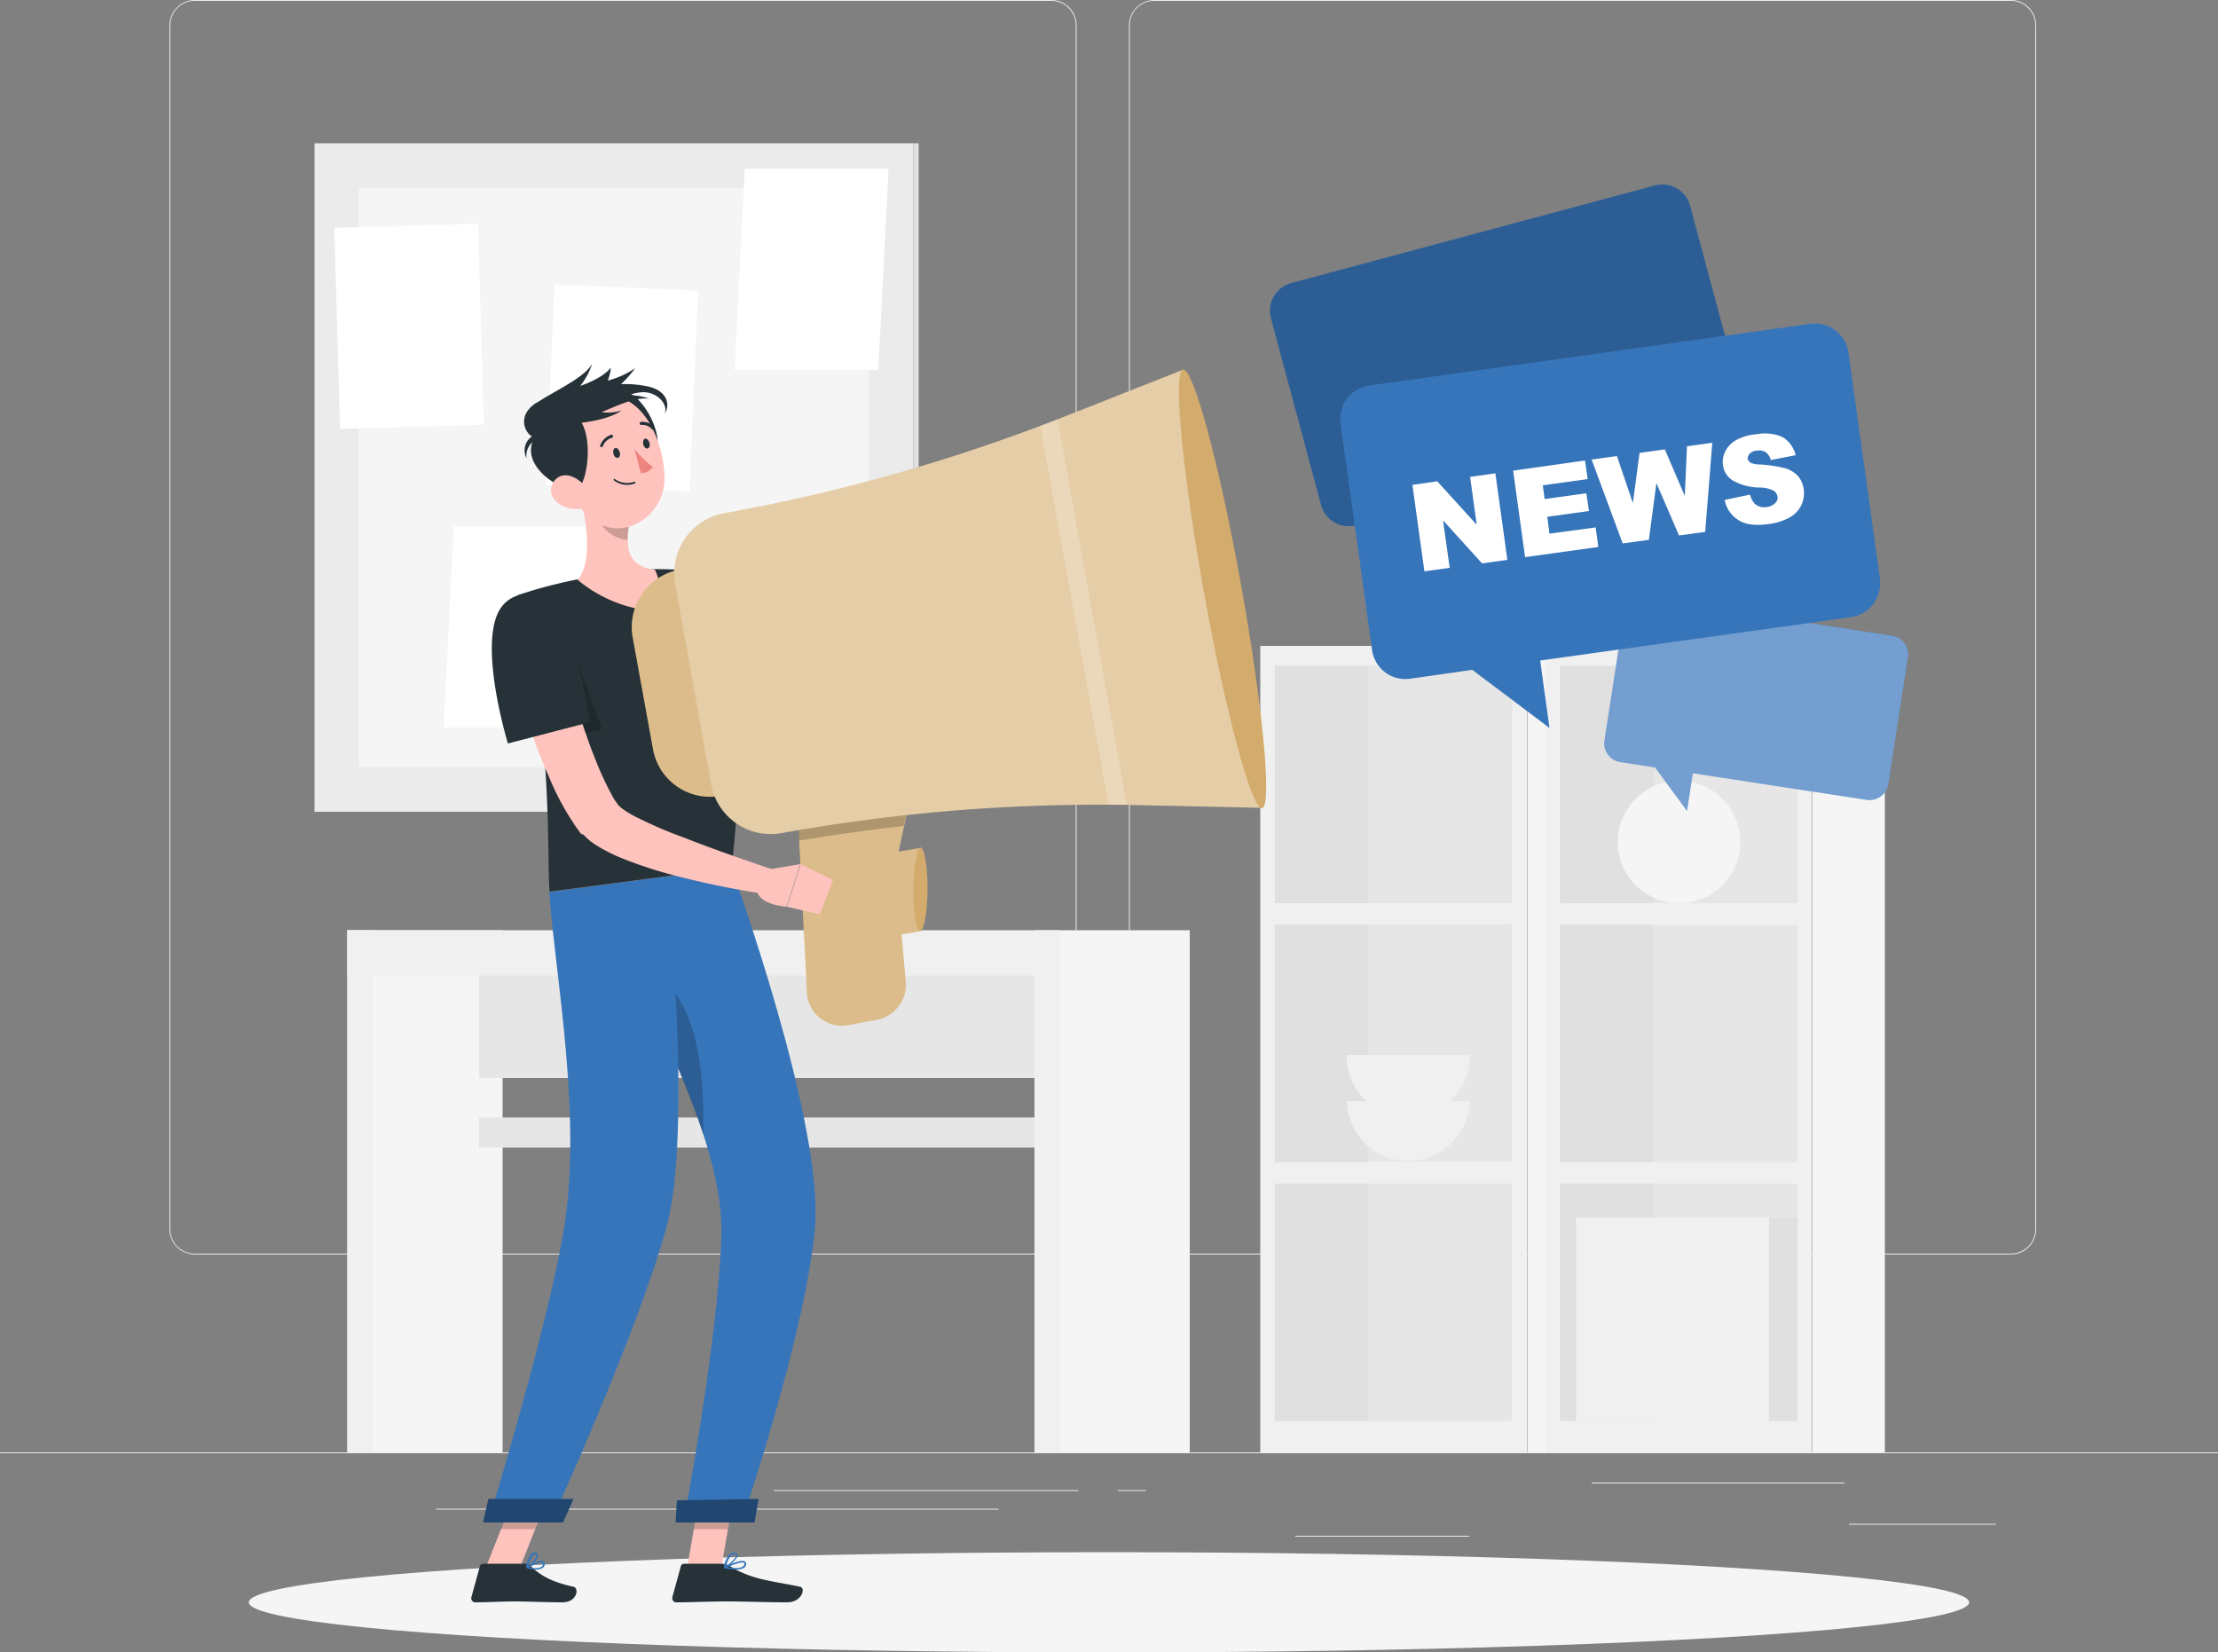 <svg xmlns="http://www.w3.org/2000/svg" width="572" height="426.14" viewBox="0 0 572 426.14">
  <rect x="0" y="0" width="572" height="426.14" fill="#808080" stroke="none"/>
  <g id="visuel_news" transform="translate(0 -55)">
    <g id="freepik--background-complete--inject-19" transform="translate(0 55)">
      <rect id="Rectangle_3491" data-name="Rectangle 3491" width="572" height="0.229" transform="translate(0 374.546)" fill="#ebebeb"/>
      <rect id="Rectangle_3492" data-name="Rectangle 3492" width="37.866" height="0.229" transform="translate(476.819 392.964)" fill="#ebebeb"/>
      <rect id="Rectangle_3493" data-name="Rectangle 3493" width="44.845" height="0.229" transform="translate(334.048 396.053)" fill="#ebebeb"/>
      <rect id="Rectangle_3494" data-name="Rectangle 3494" width="65.208" height="0.229" transform="translate(410.467 382.325)" fill="#ebebeb"/>
      <rect id="Rectangle_3495" data-name="Rectangle 3495" width="78.478" height="0.229" transform="translate(199.628 384.27)" fill="#ebebeb"/>
      <rect id="Rectangle_3496" data-name="Rectangle 3496" width="7.207" height="0.229" transform="translate(288.288 384.27)" fill="#ebebeb"/>
      <rect id="Rectangle_3497" data-name="Rectangle 3497" width="145.059" height="0.229" transform="translate(112.455 389.074)" fill="#ebebeb"/>
      <path id="Tracé_8473" data-name="Tracé 8473" d="M265.627,378.523H44.721A6.592,6.592,0,0,1,38.2,372V61.521A6.592,6.592,0,0,1,44.721,55H265.627a6.518,6.518,0,0,1,6.521,6.521h0V372A6.518,6.518,0,0,1,265.627,378.523ZM44.721,55.229a6.274,6.274,0,0,0-6.292,6.292V372a6.274,6.274,0,0,0,6.292,6.292H265.627A6.274,6.274,0,0,0,271.919,372V61.521a6.274,6.274,0,0,0-6.292-6.292Z" transform="translate(5.501 -55)" fill="#ebebeb"/>
      <path id="Tracé_8474" data-name="Tracé 8474" d="M481.927,378.523H261.021A6.518,6.518,0,0,1,254.5,372V61.521A6.592,6.592,0,0,1,261.021,55H481.927a6.518,6.518,0,0,1,6.521,6.521V372A6.518,6.518,0,0,1,481.927,378.523ZM261.021,55.229a6.274,6.274,0,0,0-6.292,6.292V372a6.274,6.274,0,0,0,6.292,6.292H481.927A6.274,6.274,0,0,0,488.219,372V61.521a6.274,6.274,0,0,0-6.292-6.292Z" transform="translate(36.648 -55)" fill="#ebebeb"/>
      <rect id="Rectangle_3498" data-name="Rectangle 3498" width="40.04" height="134.649" transform="translate(89.575 239.897)" fill="#f5f5f5"/>
      <rect id="Rectangle_3499" data-name="Rectangle 3499" width="6.635" height="134.649" transform="translate(89.575 239.897)" fill="#f0f0f0"/>
      <rect id="Rectangle_3500" data-name="Rectangle 3500" width="152.152" height="33.634" transform="translate(123.552 244.358)" fill="#e6e6e6"/>
      <rect id="Rectangle_3501" data-name="Rectangle 3501" width="152.152" height="7.779" transform="translate(123.552 288.174)" fill="#e6e6e6"/>
      <rect id="Rectangle_3502" data-name="Rectangle 3502" width="177.206" height="11.669" transform="translate(89.575 239.897)" fill="#f0f0f0"/>
      <rect id="Rectangle_3503" data-name="Rectangle 3503" width="40.04" height="134.649" transform="translate(266.781 239.897)" fill="#f5f5f5"/>
      <rect id="Rectangle_3504" data-name="Rectangle 3504" width="6.635" height="134.649" transform="translate(266.781 239.897)" fill="#f0f0f0"/>
      <rect id="Rectangle_3505" data-name="Rectangle 3505" width="68.754" height="207.979" transform="translate(325.01 166.566)" fill="#f0f0f0"/>
      <rect id="Rectangle_3506" data-name="Rectangle 3506" width="61.204" height="61.204" transform="translate(328.786 171.714)" fill="#e6e6e6"/>
      <rect id="Rectangle_3507" data-name="Rectangle 3507" width="61.204" height="61.204" transform="translate(328.786 238.41)" fill="#e6e6e6"/>
      <rect id="Rectangle_3508" data-name="Rectangle 3508" width="61.204" height="61.204" transform="translate(328.786 305.219)" fill="#e6e6e6"/>
      <rect id="Rectangle_3509" data-name="Rectangle 3509" width="24.138" height="61.204" transform="translate(328.786 171.714)" fill="#e0e0e0"/>
      <rect id="Rectangle_3510" data-name="Rectangle 3510" width="24.024" height="61.204" transform="translate(328.786 238.524)" fill="#e0e0e0"/>
      <rect id="Rectangle_3511" data-name="Rectangle 3511" width="24.024" height="61.204" transform="translate(328.786 305.219)" fill="#e0e0e0"/>
      <rect id="Rectangle_3512" data-name="Rectangle 3512" width="18.647" height="207.979" transform="translate(393.879 166.566)" fill="#f5f5f5"/>
      <rect id="Rectangle_3513" data-name="Rectangle 3513" width="68.754" height="207.979" transform="translate(398.57 166.566)" fill="#f0f0f0"/>
      <rect id="Rectangle_3514" data-name="Rectangle 3514" width="61.204" height="61.204" transform="translate(402.345 171.714)" fill="#e6e6e6"/>
      <rect id="Rectangle_3515" data-name="Rectangle 3515" width="61.204" height="61.204" transform="translate(402.345 238.524)" fill="#e6e6e6"/>
      <rect id="Rectangle_3516" data-name="Rectangle 3516" width="61.204" height="61.204" transform="translate(402.345 305.219)" fill="#e6e6e6"/>
      <rect id="Rectangle_3517" data-name="Rectangle 3517" width="24.138" height="61.204" transform="translate(402.345 171.714)" fill="#e0e0e0"/>
      <rect id="Rectangle_3518" data-name="Rectangle 3518" width="24.024" height="61.204" transform="translate(402.345 238.524)" fill="#e0e0e0"/>
      <rect id="Rectangle_3519" data-name="Rectangle 3519" width="24.024" height="61.204" transform="translate(402.345 305.219)" fill="#e0e0e0"/>
      <rect id="Rectangle_3520" data-name="Rectangle 3520" width="18.647" height="207.979" transform="translate(467.438 166.566)" fill="#f5f5f5"/>
      <circle id="Ellipse_7" data-name="Ellipse 7" cx="15.787" cy="15.787" r="15.787" transform="translate(417.217 201.344)" fill="#f5f5f5"/>
      <path id="Tracé_8475" data-name="Tracé 8475" d="M335.289,303.2a15.849,15.849,0,0,1-31.689,0Z" transform="translate(43.718 -19.259)" fill="#f0f0f0"/>
      <path id="Tracé_8476" data-name="Tracé 8476" d="M335.289,292.8a15.849,15.849,0,1,1-31.689.8v-.8Z" transform="translate(43.718 -20.757)" fill="#f0f0f0"/>
      <rect id="Rectangle_3521" data-name="Rectangle 3521" width="49.764" height="52.395" transform="translate(406.463 314.028)" fill="#f0f0f0"/>
      <rect id="Rectangle_3522" data-name="Rectangle 3522" width="7.322" height="52.395" transform="translate(456.227 314.028)" fill="#e0e0e0"/>
      <rect id="Rectangle_3523" data-name="Rectangle 3523" width="19.791" height="76.648" transform="translate(419.505 89.918)" fill="#e6e6e6"/>
      <path id="Tracé_8477" data-name="Tracé 8477" d="M319.8,211.89h65.666L395.3,122.2H329.753Z" transform="translate(46.051 -45.323)" fill="#f0f0f0"/>
      <path id="Tracé_8478" data-name="Tracé 8478" d="M313.6,211.89h67.725l9.953-89.69H323.553Z" transform="translate(45.158 -45.323)" fill="#f5f5f5"/>
      <path id="Tracé_8479" data-name="Tracé 8479" d="M357.715,211.89h13.156L355.656,122.2H342.5Z" transform="translate(49.32 -45.323)" fill="#fafafa"/>
      <path id="Tracé_8480" data-name="Tracé 8480" d="M347.4,211.89h5.148L337.334,122.2H332.3Z" transform="translate(47.851 -45.323)" fill="#fafafa"/>
      <rect id="Rectangle_3524" data-name="Rectangle 3524" width="154.44" height="172.401" transform="translate(81.11 36.951)" fill="#ebebeb"/>
      <rect id="Rectangle_3525" data-name="Rectangle 3525" width="1.373" height="172.401" transform="translate(235.55 36.951)" fill="#e0e0e0"/>
      <rect id="Rectangle_3526" data-name="Rectangle 3526" width="131.56" height="149.521" transform="translate(92.55 48.391)" fill="#f5f5f5"/>
      <rect id="Rectangle_3527" data-name="Rectangle 3527" width="37.066" height="51.823" transform="translate(168.74 154.097)" fill="#fff"/>
      <path id="Tracé_8481" data-name="Tracé 8481" d="M100,225.523h37.066L139.7,173.7H102.631Z" transform="translate(14.4 -37.907)" fill="#fff"/>
      <path id="Tracé_8482" data-name="Tracé 8482" d="M165.6,144.938h37.066L205.3,93H168.231Z" transform="translate(23.846 -49.528)" fill="#fff"/>
      <rect id="Rectangle_3528" data-name="Rectangle 3528" width="51.823" height="37.066" transform="translate(140.752 125.125) rotate(-87.49)" fill="#fff"/>
      <rect id="Rectangle_3529" data-name="Rectangle 3529" width="37.066" height="51.823" transform="matrix(1, -0.029, 0.029, 1, 86.201, 58.78)" fill="#fff"/>
    </g>
    <g id="freepik--Shadow--inject-19" transform="translate(64.178 455.286)">
      <ellipse id="freepik--path--inject-19" cx="221.822" cy="12.927" rx="221.822" ry="12.927" fill="#f5f5f5"/>
    </g>
    <g id="freepik--Character--inject-19" transform="translate(121.537 148.808)">
      <path id="Tracé_8483" data-name="Tracé 8483" d="M154.9,410.978h8.809l3.546-20.478h-8.809Z" transform="translate(-99.231 -100.496)" fill="#ffc3bd"/>
      <path id="Tracé_8484" data-name="Tracé 8484" d="M109.5,410.978h8.809l8.122-20.478h-8.809Z" transform="translate(-105.769 -100.496)" fill="#ffc3bd"/>
      <path id="Tracé_8485" data-name="Tracé 8485" d="M120.037,407.5H109.283a.86.86,0,0,0-.8.572l-2.174,7.894a1.084,1.084,0,0,0,.8,1.487h.343c3.432,0,6.063-.229,10.41-.229,2.631,0,8.237.229,11.9.229,3.775,0,4.347-3.661,2.86-4-6.75-1.487-9.152-3.546-11.211-5.491A2,2,0,0,0,120.037,407.5Z" transform="translate(-106.238 -98.048)" fill="#263238"/>
      <path id="Tracé_8486" data-name="Tracé 8486" d="M164.193,407.5h-9.61a.86.86,0,0,0-.8.572l-2.174,7.894a1.121,1.121,0,0,0,.8,1.487h.343c3.432,0,8.466-.229,12.927-.229,5.148,0,9.5.229,15.558.229,3.661,0,4.8-3.661,3.318-4-6.864-1.487-12.47-1.716-18.19-5.377A4.733,4.733,0,0,0,164.193,407.5Z" transform="translate(-99.715 -98.048)" fill="#263238"/>
      <path id="Tracé_8487" data-name="Tracé 8487" d="M163.15,187.1c4.69,2.974,9.61,5.834,14.414,8.694s9.724,5.491,14.643,7.894c1.258.572,2.4,1.144,3.661,1.716.572.229,1.258.458,1.83.686l.915.343.686.229a9.5,9.5,0,0,0,5.034.686,8.543,8.543,0,0,0,4.69-2.974,22.8,22.8,0,0,0,2.174-2.746c.343-.458.686-1.03,1.03-1.6l.915-1.6,6.521,1.487a16.411,16.411,0,0,1-.458,2.517,28.174,28.174,0,0,1-2.746,7.093,21.121,21.121,0,0,1-3.432,4.462A16.409,16.409,0,0,1,208,217.416a18.682,18.682,0,0,1-6.178,1.373,19.845,19.845,0,0,1-5.834-.572l-1.373-.343-1.144-.343c-.686-.229-1.487-.458-2.174-.686-1.487-.572-2.974-1.03-4.347-1.6a174.055,174.055,0,0,1-16.13-7.779c-2.631-1.373-5.148-2.86-7.665-4.462s-5.034-3.089-7.55-4.69Z" transform="translate(-99.13 -129.786)" fill="#ffc3bd"/>
      <path id="Tracé_8488" data-name="Tracé 8488" d="M150.635,195.708c1.716,8.466,22.994,20.592,22.994,20.592l7.779-20.363s-6.063-3.775-15.1-9.838S148.69,186.442,150.635,195.708Z" transform="translate(-99.885 -130.272)" fill="#263238"/>
      <path id="Tracé_8489" data-name="Tracé 8489" d="M203.9,201.11l6.178-9.61,4.576,10.525s-3.661,5.491-9.266,2.631Z" transform="translate(-92.175 -129.152)" fill="#ffc3bd"/>
      <path id="Tracé_8490" data-name="Tracé 8490" d="M217.094,188.2l2.974,7.894-6.292,6.292L209.2,191.861Z" transform="translate(-91.412 -129.627)" fill="#ffc3bd"/>
      <path id="Tracé_8491" data-name="Tracé 8491" d="M167.039,390.5l-1.83,10.525H156.4l1.83-10.525Z" transform="translate(-99.015 -100.496)" opacity="0.2"/>
      <path id="Tracé_8492" data-name="Tracé 8492" d="M117.133,390.5h8.809l-4.233,10.525H112.9Z" transform="translate(-105.279 -100.496)" opacity="0.2"/>
      <path id="Tracé_8493" data-name="Tracé 8493" d="M165.792,184.1s12.241,25.282,6.063,76.19l-46.9,6.178c-.8-7.207,1.144-43.129-8.351-76.419a124.752,124.752,0,0,1,15.558-4.118,169.421,169.421,0,0,1,19.906-2.631A110.5,110.5,0,0,1,165.792,184.1Z" transform="translate(-104.746 -130.333)" fill="#263238"/>
      <path id="Tracé_8494" data-name="Tracé 8494" d="M116.6,189.34l.229-.114c4.576-1.258,9.838,3.546,12.7,10.639,4.118,10.3,8.923,23.91,8.923,23.91l-15.1,3.661A212.508,212.508,0,0,0,116.6,189.34Z" transform="translate(-104.746 -129.508)" opacity="0.2"/>
      <path id="Tracé_8495" data-name="Tracé 8495" d="M130.543,165.7c1.716,6.292,3.89,17.961-.343,22.88a35.3,35.3,0,0,0,18.99,8.008c4.347-4.69.915-10.639.915-10.639-7.322-.8-7.436-6.178-6.635-11.326Z" transform="translate(-102.788 -132.867)" fill="#ffc3bd"/>
      <path id="Tracé_8496" data-name="Tracé 8496" d="M165.278,241.744h0L154.753,183.4h0a15.1,15.1,0,0,0-12.126,17.389h0l5.262,28.943A14.939,14.939,0,0,0,165.278,241.744Z" transform="translate(-101.029 -130.318)" fill="#dcbc8a"/>
      <path id="Tracé_8497" data-name="Tracé 8497" d="M200.237,294.639l-7.322,1.373a9.07,9.07,0,0,1-10.525-7.322,3.892,3.892,0,0,1-.114-1.144L179.3,229.2a9.062,9.062,0,0,1,7.436-9.381l13.614-2.4a9.07,9.07,0,0,1,10.525,7.322,8.666,8.666,0,0,1,0,3.432L205.385,253.8a7.4,7.4,0,0,0-.114,2.746l2.517,28.486A9.192,9.192,0,0,1,200.237,294.639Z" transform="translate(-95.719 -125.442)" fill="#dcbc8a"/>
      <path id="Tracé_8498" data-name="Tracé 8498" d="M200.251,217.322l-13.614,2.4A9.062,9.062,0,0,0,179.2,229.1l1.03,19.334c9.038-1.487,17.961-2.746,27-3.775l3.546-16.588a9.04,9.04,0,0,0-6.978-10.754A9.247,9.247,0,0,0,200.251,217.322Z" transform="translate(-95.733 -125.458)" opacity="0.2"/>
      <path id="Tracé_8499" data-name="Tracé 8499" d="M209.07,267.607l-12.47,2.174.114-21.507,12.47-2.174Z" transform="translate(-93.226 -121.29)" fill="#dcbc8a"/>
      <path id="Tracé_8500" data-name="Tracé 8500" d="M209.561,256.511c0,5.949-.915,10.868-1.83,11.1s-1.83-4.462-1.83-10.41.915-10.868,1.83-11.1S209.561,250.563,209.561,256.511Z" transform="translate(-91.887 -121.291)" fill="#d3ab6d"/>
      <path id="Tracé_8501" data-name="Tracé 8501" d="M164.814,175.366h0a15.7,15.7,0,0,0-12.584,18.19l9.266,51.709a15.635,15.635,0,0,0,18.19,12.584h0a461.462,461.462,0,0,1,92.206-7.207l31.8.686L283.332,138.3l-29.515,11.669A464.718,464.718,0,0,1,164.814,175.366Z" transform="translate(-99.65 -136.813)" fill="#e5cda7"/>
      <path id="Tracé_8502" data-name="Tracé 8502" d="M234.5,151.216l17.618,97.7h4.69L238.962,149.5A44.151,44.151,0,0,1,234.5,151.216Z" transform="translate(-87.769 -135.2)" fill="#f6eee2" opacity="0.3"/>
      <path id="Tracé_8503" data-name="Tracé 8503" d="M281.821,194.014c5.606,31.231,8.008,56.971,5.377,57.429s-9.381-24.482-14.986-55.713-8.008-56.971-5.377-57.429S276.215,162.782,281.821,194.014Z" transform="translate(-83.266 -136.814)" fill="#d3ab6d"/>
      <path id="Tracé_8504" data-name="Tracé 8504" d="M135.109,168.9l7.665,5.262a18.935,18.935,0,0,0-.343,3.661c-2.746,0-6.75-2.517-7.207-5.377A12.3,12.3,0,0,1,135.109,168.9Z" transform="translate(-102.092 -132.406)" opacity="0.2"/>
      <path id="Tracé_8505" data-name="Tracé 8505" d="M141.215,143.3c4.69.458,11.669,12.927,6.978,17.274S132.407,142.5,141.215,143.3Z" transform="translate(-101.677 -136.095)" fill="#263238"/>
      <path id="Tracé_8506" data-name="Tracé 8506" d="M126.677,160.891c2.746,8.237,3.89,13.27,9.266,16.13,8.122,4.462,17.5-2.746,17.274-11.783-.114-8.122-4.576-20.249-13.614-20.935a12.767,12.767,0,0,0-13.5,11.9A10.624,10.624,0,0,0,126.677,160.891Z" transform="translate(-103.383 -135.952)" fill="#ffc3bd"/>
      <path id="Tracé_8507" data-name="Tracé 8507" d="M150.011,142.834a27.849,27.849,0,0,0-6.864-.572,31.393,31.393,0,0,0,3.661-4.118,23.341,23.341,0,0,1-7.093,3.2,10.838,10.838,0,0,0,.8-3.318c-1.716,2.059-4.69,3.546-7.894,4.69a18.508,18.508,0,0,0,3.089-5.72c-2.059,3.661-9.5,6.864-14.3,10.067H121.3a6.346,6.346,0,0,0-.915.686h0a4.369,4.369,0,0,0-1.03,1.03,4.7,4.7,0,0,0,.343,6.635c.114.114.343.229.458.343a4.326,4.326,0,0,0-1.373,5.606,4.652,4.652,0,0,1,1.487-4.118c-1.945,5.606,4.576,10.982,10.41,12.47,3.432.915,5.491-12.241,2.288-17.5,4.462-.572,8.122-1.6,10.41-3.2a11.806,11.806,0,0,1-5.262.458c4.233-1.716,8.809-4,12.355-3.432a14.38,14.38,0,0,0-5.377-.915,11.243,11.243,0,0,1,3.89-.8c3.89.114,6.406,3.432,5.377,5.606C155.845,147.754,155.273,143.978,150.011,142.834Z" transform="translate(-104.524 -137)" fill="#263238"/>
      <path id="Tracé_8508" data-name="Tracé 8508" d="M125.458,168.845a7.558,7.558,0,0,0,5.949,1.945c2.86-.229,3.432-3.2,1.945-5.377-1.373-1.945-4.576-4.233-7.093-2.86a3.922,3.922,0,0,0-1.6,5.262A6.288,6.288,0,0,0,125.458,168.845Z" transform="translate(-103.651 -133.381)" fill="#ffc3bd"/>
      <path id="Tracé_8509" data-name="Tracé 8509" d="M168.774,250.7s24.024,66.009,21.507,93.007c-2.631,28.028-18.876,75.5-18.876,75.5H156.418s8.809-45.76,9.724-73.33c1.03-29.973-26.426-67.954-28.142-91.062Z" transform="translate(-101.665 -120.627)" fill="#3775ba"/>
      <path id="Tracé_8510" data-name="Tracé 8510" d="M143.616,270.7a11.551,11.551,0,0,0-1.716-.8c5.262,14.186,13.842,30.659,18.99,46.79C161.577,290.034,155.742,278.137,143.616,270.7Z" transform="translate(-101.103 -117.862)" opacity="0.2"/>
      <path id="Tracé_8511" data-name="Tracé 8511" d="M156.089,252.6s6.864,65.322-.114,90.6c-7.665,27.685-29.63,75.618-29.63,75.618H110.1s14.071-45.646,19.1-73.1c5.491-29.744-1.83-67.038-3.432-89.118Z" transform="translate(-105.682 -120.354)" fill="#3775ba"/>
      <path id="Tracé_8512" data-name="Tracé 8512" d="M129.492,398.963H108.9l1.373-6.063h21.965Z" transform="translate(-105.855 -100.15)" fill="#3775ba"/>
      <path id="Tracé_8513" data-name="Tracé 8513" d="M129.492,398.963H108.9l1.373-6.063h21.965Z" transform="translate(-105.855 -100.15)" opacity="0.4"/>
      <path id="Tracé_8514" data-name="Tracé 8514" d="M172.663,398.963H152.3l.343-5.72,21.05-.343Z" transform="translate(-99.605 -100.15)" fill="#3775ba"/>
      <path id="Tracé_8515" data-name="Tracé 8515" d="M172.663,398.963H152.3l.343-5.72,21.05-.343Z" transform="translate(-99.605 -100.15)" opacity="0.4"/>
      <path id="Tracé_8516" data-name="Tracé 8516" d="M138.311,157.489c.114.686.686,1.144,1.144,1.03s.686-.8.458-1.487-.686-1.144-1.144-1.03S138.083,156.8,138.311,157.489Z" transform="translate(-101.633 -134.266)" fill="#263238"/>
      <path id="Tracé_8517" data-name="Tracé 8517" d="M145.005,155.389c.229.686.686,1.144,1.144,1.03s.686-.8.458-1.487-.686-1.144-1.144-1.03S144.891,154.7,145.005,155.389Z" transform="translate(-100.662 -134.569)" fill="#263238"/>
      <path id="Tracé_8518" data-name="Tracé 8518" d="M143,156.1a23.9,23.9,0,0,0,4.8,4.8,3.961,3.961,0,0,1-3.089,1.6Z" transform="translate(-100.945 -134.25)" fill="#ed847e"/>
      <path id="Tracé_8519" data-name="Tracé 8519" d="M143.788,164.155a5.687,5.687,0,0,1-5.377-.8.214.214,0,0,1,0-.343h0c.114-.114.229-.114.229,0a5.621,5.621,0,0,0,5.034.686c.114,0,.229,0,.229.114h0C144.016,164.04,143.9,164.155,143.788,164.155Z" transform="translate(-101.618 -133.267)" fill="#263238"/>
      <path id="Tracé_8520" data-name="Tracé 8520" d="M135.763,156.2h-.229c-.229-.114-.343-.343-.229-.458h0a4.55,4.55,0,0,1,2.86-2.746c.229,0,.458.114.458.343h0c0,.229-.114.458-.343.458h0a3.6,3.6,0,0,0-2.288,2.174C135.878,156.089,135.878,156.2,135.763,156.2Z" transform="translate(-102.059 -134.696)" fill="#263238"/>
      <path id="Tracé_8521" data-name="Tracé 8521" d="M147.861,152.161a.688.688,0,0,1-.458-.114,3.2,3.2,0,0,0-2.746-1.144c-.229,0-.458-.114-.458-.343h0c0-.229.114-.458.343-.458a3.927,3.927,0,0,1,3.432,1.373.52.52,0,0,1,0,.572A.112.112,0,0,1,147.861,152.161Z" transform="translate(-100.772 -135.116)" fill="#263238"/>
      <path id="Tracé_8522" data-name="Tracé 8522" d="M126.542,195.5c1.03,3.89,2.059,7.894,3.089,11.783,1.144,3.89,2.174,7.779,3.432,11.669s2.517,7.665,4,11.326a84.237,84.237,0,0,0,4.8,10.3,8.024,8.024,0,0,0,.686,1.03l.343.458.114.229h0a10.314,10.314,0,0,0,1.144,1.03,26.261,26.261,0,0,0,4.576,2.631,105.615,105.615,0,0,0,10.982,4.69c7.55,2.974,15.444,5.72,23.223,8.351l-1.487,6.406a235.261,235.261,0,0,1-24.939-5.148,111.715,111.715,0,0,1-12.355-4.118,41.857,41.857,0,0,1-6.406-3.2,15.452,15.452,0,0,1-3.661-2.974l-.572-.114-.229-.343-.572-.8a11.606,11.606,0,0,1-1.03-1.487,67.183,67.183,0,0,1-6.406-12.012,120.478,120.478,0,0,1-4.69-12.126,224.328,224.328,0,0,1-7.093-24.6Z" transform="translate(-105.193 -128.576)" fill="#ffc3bd"/>
      <path id="Tracé_8523" data-name="Tracé 8523" d="M112.277,194.156c-4.347,10.182,2.746,33.29,2.746,33.29l21.164-5.491a175.759,175.759,0,0,0-5.606-24.138C126.806,187.064,115.6,186.377,112.277,194.156Z" transform="translate(-105.572 -129.521)" fill="#263238"/>
      <path id="Tracé_8524" data-name="Tracé 8524" d="M121.1,409.083a7.928,7.928,0,0,1-2.288-.343.112.112,0,0,1-.114-.114c0-.114,0-.114.114-.229.343-.229,3.318-1.945,4.233-1.487a.629.629,0,0,1,.343.572,1.326,1.326,0,0,1-.458,1.144A2.908,2.908,0,0,1,121.1,409.083Zm-1.716-.572a4.429,4.429,0,0,0,3.2-.114,1.039,1.039,0,0,0,.343-.8c0-.114,0-.229-.114-.229C122.246,407.024,120.645,407.825,119.386,408.511Z" transform="translate(-104.444 -98.144)" fill="#3775ba"/>
      <path id="Tracé_8525" data-name="Tracé 8525" d="M118.829,409.01h0a.246.246,0,0,1-.229-.229c0-.114.343-2.631,1.487-3.546a.89.89,0,0,1,.915-.229.725.725,0,0,1,.686.572c.114,1.03-1.83,2.974-2.86,3.432Zm2.059-3.546a.594.594,0,0,0-.458.229,6.042,6.042,0,0,0-1.258,2.746c.915-.686,2.174-2.174,2.059-2.746,0,0,0-.229-.343-.229Z" transform="translate(-104.458 -98.414)" fill="#3775ba"/>
      <path id="Tracé_8526" data-name="Tracé 8526" d="M166.16,409.078a11.284,11.284,0,0,1-2.746-.343.112.112,0,0,1-.114-.114c0-.114,0-.229.114-.229.458-.229,4.118-2.059,5.148-1.373a.629.629,0,0,1,.343.572,1.242,1.242,0,0,1-.458,1.03A4.32,4.32,0,0,1,166.16,409.078Zm-2.059-.572c1.945.343,3.432.229,4-.229a.815.815,0,0,0,.343-.686c0-.114,0-.229-.114-.229-.686-.343-2.746.458-4.233,1.144Z" transform="translate(-98.021 -98.139)" fill="#3775ba"/>
      <path id="Tracé_8527" data-name="Tracé 8527" d="M163.429,409h-.114c-.114,0-.114-.114-.114-.229a5.654,5.654,0,0,1,1.6-3.432,1.933,1.933,0,0,1,1.144-.343.925.925,0,0,1,.8.572c0,1.03-2.174,2.974-3.318,3.432Zm2.4-3.546a1.227,1.227,0,0,0-.686.229,6.235,6.235,0,0,0-1.373,2.746c1.144-.686,2.631-2.174,2.631-2.746,0,0,0-.229-.343-.229Z" transform="translate(-98.036 -98.408)" fill="#3775ba"/>
      <path id="Tracé_8528" data-name="Tracé 8528" d="M173,251.287l8.809-1.487-3.546,10.982s-7.665-.458-7.665-4.69Z" transform="translate(-96.97 -120.757)" fill="#ffc3bd"/>
      <path id="Tracé_8529" data-name="Tracé 8529" d="M189.3,253.918l-3.432,8.809-8.466-1.945,3.546-10.982Z" transform="translate(-95.991 -120.757)" fill="#ffc3bd"/>
    </g>
    <g id="freepik--News--inject-19" transform="translate(327.51 102.573)">
      <path id="Tracé_8530" data-name="Tracé 8530" d="M407.566,150.256l-12.927-48.162a7.383,7.383,0,0,0-9.038-5.262h0L291.793,122a7.383,7.383,0,0,0-5.262,9.038L299.458,179.2a7.383,7.383,0,0,0,9.038,5.262l13.27-3.546,18.19,10.525-3.89-14.3L402.3,159.293A7.332,7.332,0,0,0,407.566,150.256Z" transform="translate(-286.285 -96.585)" fill="#3775ba"/>
      <path id="Tracé_8531" data-name="Tracé 8531" d="M407.566,150.256l-12.927-48.162a7.383,7.383,0,0,0-9.038-5.262h0L291.793,122a7.383,7.383,0,0,0-5.262,9.038L299.458,179.2a7.383,7.383,0,0,0,9.038,5.262l13.27-3.546,18.19,10.525-3.89-14.3L402.3,159.293A7.332,7.332,0,0,0,407.566,150.256Z" transform="translate(-286.285 -96.585)" opacity="0.2"/>
      <path id="Tracé_8532" data-name="Tracé 8532" d="M434.925,237.742l5.034-32.6a4.894,4.894,0,0,0-4.118-5.606l-63.492-9.724a4.894,4.894,0,0,0-5.606,4.118h0l-5.034,32.6a4.894,4.894,0,0,0,4.118,5.606l8.923,1.373,8.237,11.211L384.474,235l44.845,6.864a4.938,4.938,0,0,0,5.606-4.118Z" transform="translate(-275.434 -83.171)" fill="#3775ba"/>
      <path id="Tracé_8533" data-name="Tracé 8533" d="M434.925,237.742l5.034-32.6a4.894,4.894,0,0,0-4.118-5.606l-63.492-9.724a4.894,4.894,0,0,0-5.606,4.118h0l-5.034,32.6a4.894,4.894,0,0,0,4.118,5.606l8.923,1.373,8.237,11.211L384.474,235l44.845,6.864a4.938,4.938,0,0,0,5.606-4.118Z" transform="translate(-275.434 -83.171)" fill="#fff" opacity="0.3"/>
      <path id="Tracé_8534" data-name="Tracé 8534" d="M441.322,193.791,433.2,135.447a8.735,8.735,0,0,0-9.838-7.436l-113.714,15.9a8.735,8.735,0,0,0-7.436,9.838l8.122,58.344a8.673,8.673,0,0,0,9.838,7.436h0l16.016-2.288,19.906,14.986-2.4-17.389L434,203.63A8.843,8.843,0,0,0,441.322,193.791Z" transform="translate(-284.005 -92.073)" fill="#3775ba"/>
      <path id="Tracé_8535" data-name="Tracé 8535" d="M318.4,164.674l6.406-.915,10.182,11.211-1.716-12.355,6.521-.915,3.089,22.308-6.521.915-10.067-11.1,1.716,12.241-6.521.915Z" transform="translate(-281.66 -87.208)" fill="#fff"/>
      <path id="Tracé_8536" data-name="Tracé 8536" d="M341.1,161.431l18.533-2.631.686,4.8-11.554,1.6.458,3.546,10.754-1.487.686,4.576-10.754,1.487.572,4.347,11.9-1.6.686,5.034-18.876,2.631Z" transform="translate(-278.392 -87.626)" fill="#fff"/>
      <path id="Tracé_8537" data-name="Tracé 8537" d="M358.8,159.147l6.521-.915,4.118,12.126,1.716-12.927,6.521-.915,5.148,12.012.572-12.813,6.521-.915-1.83,22.994-6.75.915-5.834-13.5-1.945,14.643-6.75.915Z" transform="translate(-275.843 -88.202)" fill="#fff"/>
      <path id="Tracé_8538" data-name="Tracé 8538" d="M388.863,169.86l6.521-1.373a6.157,6.157,0,0,0,1.144,2.288,3.71,3.71,0,0,0,3.2.915,3.866,3.866,0,0,0,2.174-1.03,1.888,1.888,0,0,0,.572-1.716,2.247,2.247,0,0,0-1.03-1.487,8.135,8.135,0,0,0-3.661-.8,14.315,14.315,0,0,1-6.864-1.83,5.478,5.478,0,0,1-2.517-4,5.929,5.929,0,0,1,.572-3.432,7.025,7.025,0,0,1,2.631-2.86,12.754,12.754,0,0,1,5.377-1.6,11.4,11.4,0,0,1,6.75.686,7.528,7.528,0,0,1,3.432,4.69l-6.406,1.258a3.682,3.682,0,0,0-1.373-2.059,3.479,3.479,0,0,0-2.4-.343,2.433,2.433,0,0,0-1.716.8,1.823,1.823,0,0,0-.458,1.373,1.779,1.779,0,0,0,.686.915,5.974,5.974,0,0,0,2.4.458,33.177,33.177,0,0,1,6.75,1.03,7.374,7.374,0,0,1,3.2,2.059,6.689,6.689,0,0,1,1.373,3.2,7.1,7.1,0,0,1-3.546,7.322,14.251,14.251,0,0,1-5.262,1.716c-3.775.572-6.521.114-8.237-1.144A7.652,7.652,0,0,1,388.863,169.86Z" transform="translate(-271.585 -88.504)" fill="#fff"/>
    </g>
  </g>
</svg>
